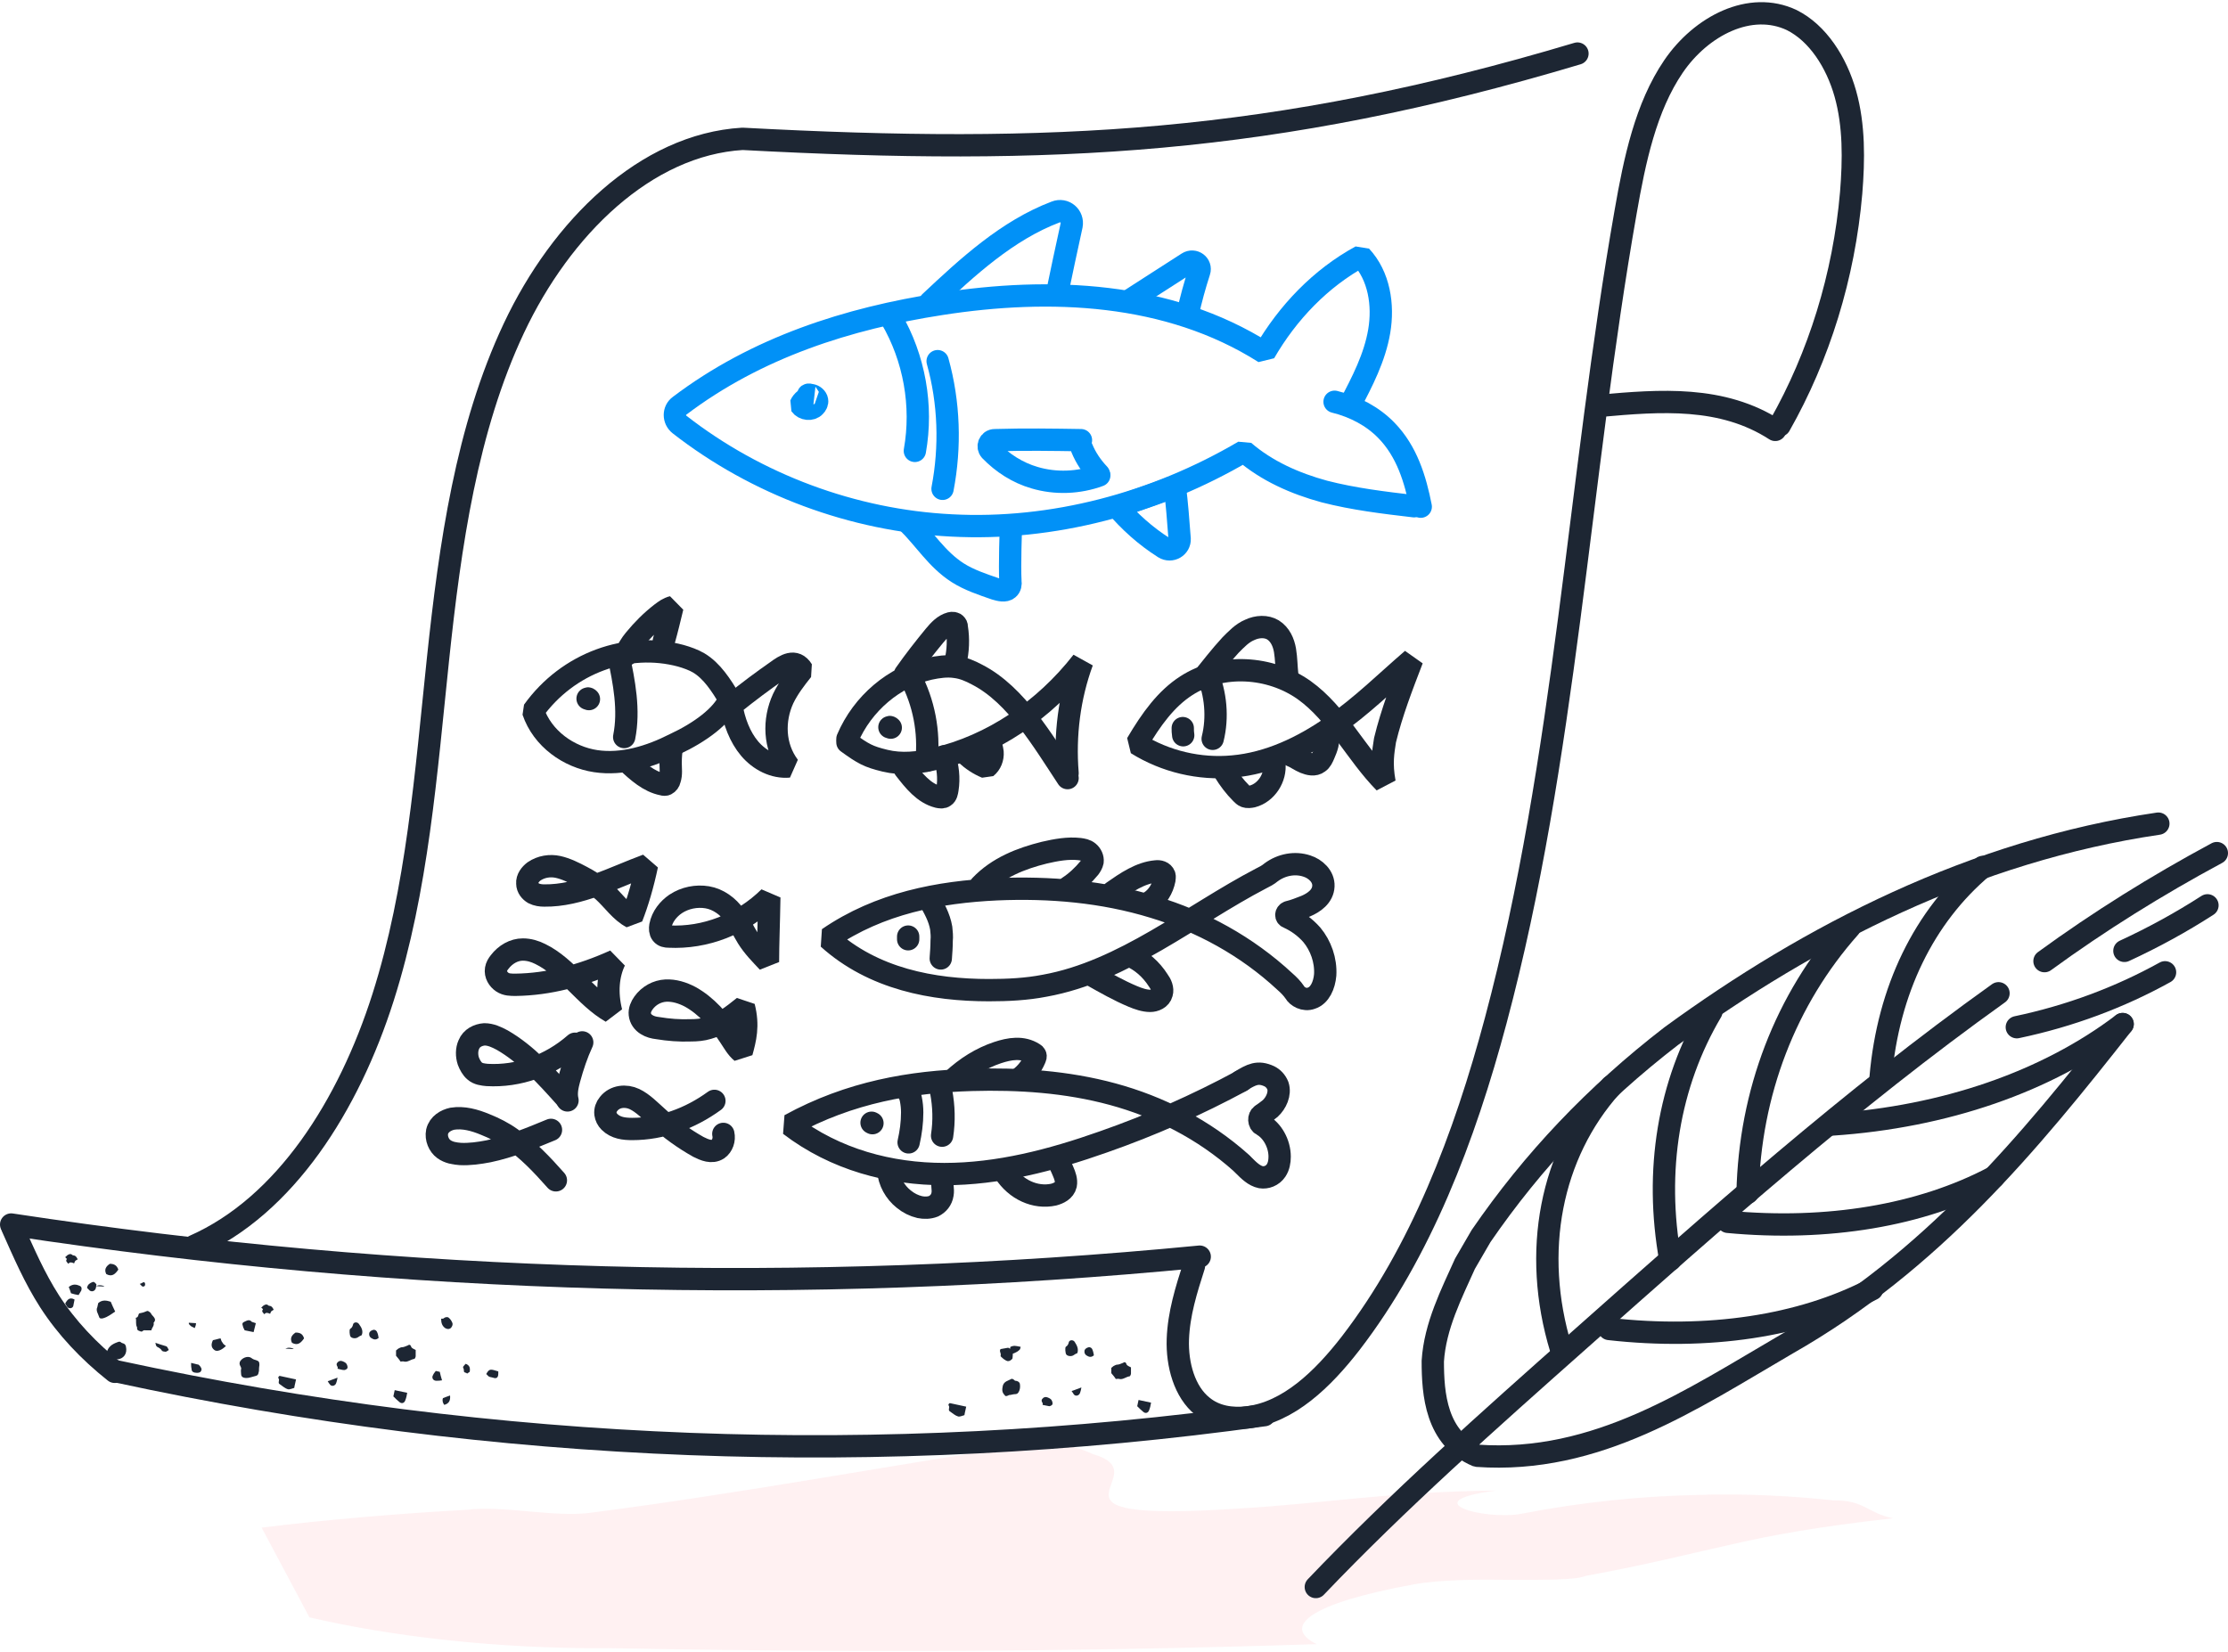 <?xml version="1.0" encoding="UTF-8"?>
<svg width="499px" height="370px" viewBox="0 0 499 370" version="1.1" xmlns="http://www.w3.org/2000/svg" xmlns:xlink="http://www.w3.org/1999/xlink">
    <!-- Generator: Sketch 61.2 (89653) - https://sketch.com -->
    <title>ryby-soucet</title>
    <desc>Created with Sketch.</desc>
    <g id="icons-and-illustrations" stroke="none" stroke-width="1" fill="none" fill-rule="evenodd">
        <g id="ryby-soucet" transform="translate(2, 2.5)">
            <g id="Layer_4" transform="translate(56, 320.5)" fill="#FFD0D5" fill-rule="nonzero" opacity="0.3">
                <path d="M352.7,13.1 C343.4,12.1 332.9,11.5 321.2,11.9 C309.5,12.2 296.6,13.4 282.7,16.1 C274.7,17.6 258.3,13.3 277.1,10.9 C253.5,11.1 237.5,13.9 219.7,14.9 C194.4,16.6 190.2,14.6 190.3,11.7 C190.4,8.8 194.7,5 186.7,2.7 C184.1,1.4 180.4,0.5 175.8,5.68434189e-14 C141,5.3 108.2,11.5 74,15.9 C65.9,16.9 54.7,14.2 46.6,15.2 C31.7,16 14.1,17.5 0.6,19.2 L11.3,39.3 C29.3,43.5 53.2,46.4 78.3,46.2 C129.9,47.2 181.8,47.1 236.9,45.3 C229,41.4 235.1,36.2 258.7,31.9 C264.8,30.8 273.2,30.8 280.8,30.9 C284.7,30.9 288,30.9 290.9,30.8 C293.8,30.7 296,30.5 297.2,30 C310.9,27.5 319.7,25.2 329.2,23.1 C338.7,20.9 349,19 366,17.1 C360.3,16 359.6,13 352.7,13.1 Z" id="Path"></path>
                <path d="M28.6,30.5 C33,30.9 38,31.1 43.6,31 C49.2,30.9 55.3,30.4 61.9,29.4 C65.7,28.8 73.5,30.5 64.6,31.4 C75.8,31.3 83.4,30.2 91.9,29.8 C103.9,29.1 105.9,29.9 105.9,31 C105.9,32.1 103.8,33.6 107.6,34.5 C108.8,35 110.6,35.4 112.8,35.6 C129.3,33.5 144.9,31.1 161.2,29.4 C165,29 170.4,30.1 174.2,29.7 C181.3,29.4 189.6,28.8 196.1,28.1 L191,20.3 C182.4,18.7 171.1,17.6 159.1,17.6 C134.5,17.2 109.9,17.2 83.7,18 C87.5,19.5 84.6,21.6 73.3,23.2 C70.4,23.6 66.4,23.6 62.8,23.6 C61,23.6 59.4,23.6 58,23.6 C56.6,23.6 55.6,23.7 55,23.9 C48.5,24.9 44.3,25.8 39.8,26.6 C35.3,27.4 30.4,28.2 22.3,29 C25,29.4 25.3,30.6 28.6,30.5 Z" id="Path"></path>
            </g>
            <g id="Vrstva_3" transform="translate(12, 278)" fill="#1D2633" fill-rule="nonzero">
                <g id="Group">
                    <path d="M16.4,14.7 C17.1,14.6 16.9,13.9 17.2,13.7 C17.7,13.6 18.2,13.5 18.6,13.3 C18.8,13.2 19.1,13.1 19.2,13.2 C19.4,13.3 19.7,13.5 19.8,13.7 C20,14.1 20.3,14.3 20.5,14.6 C20.8,15 20.8,15.3 20.5,15.7 C20.5,15.7 20.4,15.8 20.4,15.8 C20.6,16.5 20,16.9 19.9,17.5 C19.5,17.5 19.1,17.5 18.7,17.5 C18.4,17.5 18.2,17.4 17.9,17.7 C17.7,17.9 17.4,17.7 17.1,17.6 C16.8,17.5 16.7,17.3 16.7,17 C16.7,16.9 16.7,16.9 16.7,16.8 C16.3,16.2 16.6,15.4 16.4,14.7 Z" id="Path"></path>
                    <path d="M74.7,23.2 C74.7,23 74.7,22.6 74.7,22 C74.9,21.9 75.1,21.6 75.4,21.5 C75.6,21.4 75.8,21.3 75.9,21.3 C76.4,21.3 76.8,21.1 77.3,20.9 C77.6,20.7 77.9,20.6 78.1,21.2 C78.2,21.5 78.7,21.7 79.1,21.9 C79.1,22.4 79.1,22.8 79.1,23.3 C79.1,23.5 78.9,23.9 78.8,23.9 C78,24 77.3,24.7 76.5,24.5 C76.3,24.4 76,24.5 75.7,24.5 C75.4,24 75.1,23.7 74.7,23.2 Z" id="Path"></path>
                    <path d="M9.9,22.5 C10.2,21.2 11.1,20.6 12.2,20.2 C12.5,20.1 12.8,19.9 13.1,20.2 C13.4,20.5 14,20.3 14.2,21.1 C14.6,22.8 13.6,23.9 12.3,24 C11.7,24 11.3,23.7 10.9,23.4 C10.5,23.1 10.3,22.8 9.9,22.5 Z" id="Path"></path>
                    <path d="M211,32 C210.4,31.4 210.4,30.8 210.6,29.9 C210.9,28.9 211.8,28.8 212.5,28.4 C212.6,28.3 212.8,28.4 213,28.5 C213.1,28.6 213.3,28.8 213.4,28.8 C213.9,28.8 214.3,29.1 214.4,29.4 C214.5,29.9 214.5,30.5 214.3,31 C214.1,31.5 213.9,31.8 213.3,31.8 C212.9,31.8 212.4,32 212,32 C211.6,32.2 211.2,32.4 211,32 Z" id="Path"></path>
                    <path d="M44,26.6 C43.8,27.7 43.7,27.6 42.6,27.9 C41.9,28.1 41.3,28.3 40.6,28.1 C40.2,28 40,27.7 40,27.3 C40,26.9 39.9,26.5 40,26.2 C40.1,25.8 39.8,25.6 39.7,25.2 C39.6,25 39.7,24.8 39.7,24.6 C40.1,23.7 41.5,23.1 42.3,23.7 C42.7,24 43,24.1 43.4,24.2 C44,24.4 44.1,24.6 44.1,25.3 C44,25.8 44,26.4 44,26.6 Z" id="Path"></path>
                    <path d="M52.3,28.5 C52.2,29.1 52,29.7 51.9,30.4 C51.5,30.5 50.9,30.8 50.5,30.7 C49.8,30.5 49.3,30 48.7,29.6 C48.1,29.3 48.7,28.7 48.4,28.3 C48.2,28 48.4,27.9 48.6,27.7" id="Path"></path>
                    <path d="M44.5,12.4 C44.7,12.3 44.9,12 45.1,11.9 C45.5,11.7 45.7,11.6 46.1,11.9 C46.1,11.9 46.2,12 46.2,12 C46.9,12 47.1,12.5 47.3,12.9 C47.1,13 47,13.1 46.8,13.2 C46.7,13.3 46.6,13.5 46.5,13.8 C46,13.6 45.6,13.4 45.2,13.9 C44.9,13.5 44.5,13.3 44.9,12.8 C44.8,12.6 44.6,12.5 44.5,12.4 Z" id="Path"></path>
                    <path d="M10.8,11.1 C11.1,11.8 11.4,12.5 11.8,13.3 C11,13.8 10.2,14.5 9.1,14.8 C8.7,14.9 8.3,14.9 8.2,14.5 C8,13.8 7.4,13.1 7.8,12.3 C7.9,12 7.9,11.7 8,11.4 C8.9,10.6 9.9,10.8 10.8,11.1 Z" id="Path"></path>
                    <path d="M210.1,21.7 C210.7,21.6 211.3,21.5 211.8,21.4 C212.8,21.8 212.9,22.6 212.8,23.4 C212.8,23.6 212.8,23.9 212.6,24 C212.4,24.2 212.1,24.4 211.8,24.4 C211.4,24.5 210,23.4 210.1,23.2 C210.3,22.6 209.7,22.2 210.1,21.7 Z" id="Path"></path>
                    <path d="M84.8,14.9 C85.1,14.9 85.3,14.9 85.4,14.8 C85.7,14.5 86.2,14.5 86.4,14.6 C86.8,14.9 87.1,15.3 87.3,15.8 C87.5,16.2 87.2,16.9 86.8,17.1 C86.4,17.3 86.1,17.2 85.7,17 C85,16.5 84.8,15.8 84.8,14.9 Z" id="Path"></path>
                    <path d="M67,18.6 C66.7,18.7 66.4,18.9 66.1,19.1 C65.6,19.4 64.8,19.3 64.5,18.9 C64.3,18.6 64.2,17.4 64.4,17.2 C64.9,16.9 65,16.5 65.1,16.1 C65.3,15.6 66.1,15.6 66.4,16.1 C67,16.9 67.4,17.7 67,18.6 Z" id="Path"></path>
                    <path d="M77.2,31.5 C77.1,32.1 77,32.6 76.8,33.1 C76.6,33.8 76,34 75.5,33.6 C75,33.2 74.6,32.8 74.1,32.3 C74.2,31.8 74.3,31.4 74.4,30.9 C75.3,31.1 76.2,31.3 77.2,31.5 Z" id="Path"></path>
                    <path d="M43.3,15.9 C43.1,16.6 43,17.2 42.8,17.9 C42.1,17.8 41.5,17.6 40.8,17.5 C40.7,17.3 40.6,17.1 40.5,16.9 C40.4,16.4 40,15.9 40.7,15.6 C41.2,15.4 41.8,14.9 42.4,15.6 C42.7,15.7 43,15.8 43.3,15.9 Z" id="Path"></path>
                    <path d="M36.6,21 C35.7,21.9 34.6,22.4 34,21.9 C33.2,21.3 33.3,20.5 33.7,19.7 C34.3,19.6 34.8,19.4 35.4,19.3 C35.5,19.6 35.6,20 35.8,20.2 C36,20.6 36.3,20.8 36.6,21 Z" id="Path"></path>
                    <path d="M54.1,19.3 C53.4,20.3 52.7,21 51.4,20.3 C50.9,19.3 51.3,18.6 52.2,18 C53.2,18 53.8,18.3 54.1,19.3 Z" id="Path"></path>
                    <path d="M97.6,26.7 C97.6,26.9 97.6,27 97.6,27.2 C97.6,28.1 97.2,28.4 96.4,28.1 C96.1,28 95.8,28 95.6,27.9 C95.3,27.8 95.2,27.5 94.9,27.3 C95.6,26 95.9,26.2 97.6,26.7 Z" id="Path"></path>
                    <path d="M211.9,23.1 C212.1,22.2 212.2,21.7 212.3,21.2 C213.1,20.9 213.1,20.9 214.6,21.2 C214.5,21.5 214.5,21.8 214.3,21.9 C213.7,22.5 212.9,22.7 211.9,23.1 Z" id="Path"></path>
                    <path d="M3.6,9.6 C3,9.5 2.5,9.4 1.9,9.2 C1.8,8.8 1.6,8.3 1.4,7.8 C2,7.3 2.7,7.1 3.5,7.4 C4.2,7.6 4.4,7.9 4.2,8.6 C4.1,8.8 4,8.9 3.9,9.1 C3.8,9.3 3.7,9.4 3.6,9.6 Z" id="Path"></path>
                    <path d="M5.5,8 C5.6,7.2 6.2,6.9 6.7,6.7 C7.1,6.5 7.4,7 7.6,7.2 C7.6,7.4 7.5,7.7 7.5,7.9 C7.4,8.6 6.7,9 6.1,8.6 C5.9,8.4 5.7,8.2 5.5,8 Z" id="Path"></path>
                    <path d="M49.9,21.6 C50.2,21.5 50.4,21.4 50.7,21.4 C51.1,21.4 51.6,21.5 51.8,21.7" id="Path"></path>
                    <path d="M61.6,26.1 C61.6,25.9 61.7,25.8 61.6,25.7 C61.3,25.2 61.3,24.9 61.8,24.5 C62.3,24.2 62.7,24.4 63.1,24.6 C63.3,24.7 63.6,24.9 63.7,25.2 C63.8,25.4 63.9,25.8 63.8,26 C63.7,26.2 63.3,26.4 63.1,26.4 C62.6,26.4 62.1,26.2 61.6,26.1 Z" id="Path"></path>
                    <path d="M28.8,24.8 C29.4,24.9 29.9,25.1 30.5,25.2 C30.5,25.3 30.6,25.3 30.7,25.4 C31,25.8 31.4,26.2 30.9,26.8 C30.6,27.1 29.6,27.1 29.2,26.8 C29,26.7 28.9,26.4 28.9,26.1 C28.8,25.7 28.8,25.3 28.8,24.8 Z" id="Path"></path>
                    <path d="M29.6,17 C29.3,16.8 28.9,16.7 28.7,16.5 C28.5,16.3 28.2,16.1 28.3,15.8 C28.8,15.8 29.3,15.9 29.9,15.9 C29.9,16.2 29.8,16.6 29.6,17 Z" id="Path"></path>
                    <path d="M83.6,26.6 C83.9,26.7 84.2,26.7 84.5,26.8 C84.6,27.4 84.8,28 85,28.7 C84.5,28.8 84.1,28.8 83.7,28.8 C83,28.8 82.6,28.1 83,27.5 C83.1,27.2 83.4,26.9 83.6,26.6 Z" id="Path"></path>
                    <path d="M70.8,19.2 C70.1,19.8 69.6,19.5 69.1,19.2 C68.8,19 68.6,18.6 68.7,18.1 C68.9,17.6 69.3,17.5 69.6,17.4 C70,17.3 70.4,17.6 70.5,18 C70.7,18.4 70.7,18.8 70.8,19.2 Z" id="Path"></path>
                    <path d="M2.7,10.6 C2.6,11.1 2.5,11.6 2.4,12.1 C2.2,12.6 1.5,12.7 1.1,12.3 C0.9,12 0.7,11.7 0.6,11.5 C1.1,10.6 1.6,10 2.7,10.6 Z" id="Path"></path>
                    <path d="M89.7,25.7 C89.9,25.4 90.1,25.2 90.3,25 C90.5,25.1 90.6,25.1 90.7,25.2 C91.3,25.6 91.3,26.2 91.2,26.8 C91,26.9 90.8,27.1 90.6,27.2 C90.5,26.9 89.8,27.1 89.9,26.5 C89.9,26.1 89.7,25.9 89.7,25.7 Z" id="Path"></path>
                    <path d="M20.8,20.3 C21.7,20.6 22.3,20.8 23,21 C23.4,21.1 23.4,21.1 23.8,21.9 C23.6,22 23.3,22.3 23.1,22.3 C22.8,22.3 22.4,22.2 22.3,22.1 C22,21.6 21.6,21.4 21.2,21.2 C20.9,21 20.9,20.7 20.8,20.3 Z" id="Path"></path>
                    <path d="M17.3,7.1 C17.7,7 17.9,6.8 18.2,6.7 C18.5,6.8 18.5,7 18.5,7.3 C18.5,7.5 18.3,7.7 18.1,7.7 C17.9,7.7 17.7,7.6 17.6,7.4 C17.5,7.3 17.4,7.2 17.3,7.1 Z" id="Path"></path>
                    <path d="M59.4,28.9 C60.1,28.7 60.7,28.4 61.6,28.1 C61.5,28.7 61.4,29 61.3,29.3 C61.2,29.6 61,29.8 60.7,29.9 C60.4,30 60,29.9 59.8,29.5 C59.8,29.5 59.6,29.3 59.4,28.9 Z" id="Path"></path>
                    <path d="M234.9,27.1 C234.9,26.9 234.9,26.5 234.9,25.9 C235.1,25.8 235.3,25.5 235.6,25.4 C235.8,25.3 236,25.2 236.1,25.2 C236.6,25.2 237,25 237.5,24.8 C237.8,24.6 238.1,24.5 238.3,25.1 C238.4,25.4 238.9,25.6 239.3,25.8 C239.3,26.3 239.3,26.7 239.3,27.2 C239.3,27.4 239.1,27.8 239,27.8 C238.2,27.9 237.5,28.6 236.7,28.4 C236.5,28.3 236.2,28.4 235.9,28.4 C235.6,27.9 235.3,27.6 234.9,27.1 Z" id="Path"></path>
                    <path d="M202.4,34.6 C202.3,35.2 202.1,35.8 202,36.5 C201.6,36.6 201,36.9 200.6,36.8 C199.9,36.6 199.4,36.1 198.8,35.7 C198.2,35.4 198.8,34.8 198.5,34.4 C198.3,34.1 198.5,34 198.7,33.8" id="Path"></path>
                    <path d="M0.6,1.1 C0.8,1 1,0.7 1.2,0.6 C1.6,0.4 1.8,0.3 2.2,0.6 C2.2,0.6 2.3,0.7 2.3,0.7 C3,0.7 3.2,1.2 3.4,1.6 C3.2,1.7 3.1,1.8 2.9,1.9 C2.8,2 2.7,2.2 2.6,2.5 C2.1,2.3 1.7,2.1 1.3,2.6 C1,2.2 0.6,2 1,1.5 C0.8,1.4 0.7,1.2 0.6,1.1 Z" id="Path"></path>
                    <path d="M227.3,22.6 C227,22.7 226.7,22.9 226.4,23.1 C225.9,23.4 225.1,23.3 224.8,22.9 C224.6,22.6 224.5,21.4 224.7,21.2 C225.2,20.9 225.3,20.5 225.4,20.1 C225.6,19.6 226.4,19.6 226.7,20.1 C227.2,20.9 227.6,21.6 227.3,22.6 Z" id="Path"></path>
                    <path d="M243.8,33.7 C243.7,34.3 243.6,34.8 243.4,35.3 C243.2,36 242.6,36.2 242.1,35.8 C241.6,35.4 241.2,35 240.7,34.5 C240.8,34 240.9,33.6 241,33.1 C241.9,33.3 242.8,33.5 243.8,33.7 Z" id="Path"></path>
                    <path d="M12.5,3.9 C11.8,4.9 11.1,5.6 9.8,4.9 C9.3,3.9 9.7,3.2 10.6,2.6 C11.6,2.6 12.2,3 12.5,3.9 Z" id="Path"></path>
                    <path d="M7.5,7.6 C7.8,7.5 8,7.4 8.3,7.4 C8.7,7.4 9.2,7.5 9.4,7.7" id="Path"></path>
                    <path d="M219.5,34.2 C219.5,34 219.6,33.9 219.5,33.8 C219.2,33.3 219.2,33 219.7,32.6 C220.2,32.3 220.6,32.5 221,32.7 C221.2,32.8 221.5,33 221.6,33.3 C221.7,33.5 221.8,33.9 221.7,34.1 C221.6,34.3 221.2,34.5 221,34.5 C220.4,34.4 220,34.3 219.5,34.2 Z" id="Path"></path>
                    <path d="M231,23.1 C230.3,23.7 229.8,23.4 229.3,23.1 C229,22.9 228.8,22.5 228.9,22 C229.1,21.5 229.5,21.4 229.8,21.3 C230.2,21.2 230.6,21.5 230.7,21.9 C230.9,22.4 230.9,22.7 231,23.1 Z" id="Path"></path>
                    <path d="M226,31.1 C226.7,30.9 227.3,30.6 228.2,30.3 C228.1,30.9 228,31.2 227.9,31.5 C227.8,31.8 227.6,32 227.3,32.1 C227,32.2 226.6,32.1 226.4,31.7 C226.4,31.7 226.3,31.5 226,31.1 Z" id="Path"></path>
                    <path d="M85.2,32.7 C85.7,32.5 86.2,32.3 86.8,32.1 C86.9,33.2 86.6,33.9 85.5,34.2 C85.2,33.8 85,33.3 85.2,32.7 Z" id="Path"></path>
                </g>
            </g>
            <g id="Vrstva_5" stroke-linecap="round" stroke-linejoin="bevel" stroke-width="5">
                <path d="M351.3,9.5 C283.1,29.9 233.6,32.3 164.3,28.6 C142.6,29.9 123.7,48.5 113.1,71 C102.5,93.5 98.8,119.6 96.1,145.1 C93.4,170.7 91.5,196.7 83.8,220.9 C76.1,245.1 61.9,267.6 41.5,276.6" id="Path" stroke="#1D2633"></path>
                <path d="M396.6,92.8 C405.4,77.3 411,59.3 412.6,40.7 C413.2,33.3 413.3,25.6 411.3,18.5 C409.3,11.4 405.1,4.9 399.3,2 C390,-2.4 379,3.3 372.8,12.4 C366.6,21.5 364.1,33.4 362.1,44.9 C351.5,105.1 348.7,167.4 333,226.1 C326,252.3 316.2,278 300.5,298.4 C294.3,306.4 286.6,313.9 277.4,315 C273.9,315.4 270.2,314.9 267.3,312.5 C263.3,309.3 261.6,303.2 261.8,297.5 C262,291.8 263.7,286.4 265.4,281.1" id="Path" stroke="#1D2633"></path>
                <path d="M0.5,271.8 C88.7,285.2 178.1,287.6 266.7,279" id="Path" stroke="#1D2633"></path>
                <path d="M24.1,304.7 C109.3,323.1 195.6,326.4 281.2,314.5" id="Path" stroke="#1D2633"></path>
                <path d="M0.8,272.5 C3.3,278.1 5.7,283.7 9.1,289 C12.9,294.9 17.9,300.2 23.7,304.8" id="Path" stroke="#1D2633"></path>
                <path d="M356.4,88.4 C369.8,87.2 383.7,86.1 395.6,93.8" id="Path" stroke="#1D2633"></path>
                <g id="Group-111" transform="translate(292.7, 182)" stroke="#1D2633">
                    <path d="M4.26325641e-14,171 C18.3,151.8 38.7,133.7 59.1,115.6 C89.3,88.8 119.6,61.8 152.9,38" id="Path"></path>
                    <path d="M188.7,-2.84217094e-14 C147.3,6.1 110.7,24.9 79.6,47.6 C62.6,60.7 48.6,75.5 37,92.4 C35.8,94.5 34.6,96.5 33.4,98.6 C30.4,105.3 26.7,112.5 26.2,120.4 C26.2,127.7 26.9,137.7 36.1,141.6 C63,143.5 84.3,128.9 105.6,116.5 C137.9,98.1 159.8,71.5 180.7,44.9" id="Path"></path>
                    <path d="M157,45.6 C168.9,43.1 180.1,38.9 190.2,33.3" id="Path"></path>
                    <path d="M181.1,28.5 C187.6,25.5 193.8,22.1 199.7,18.3" id="Path"></path>
                    <path d="M201.8,6.6 C188.4,13.8 175.4,21.9 163.2,30.8" id="Path"></path>
                    <path d="M54.9,117.6 C48.3,95.9 52.6,74 66.2,58.8" id="Path"></path>
                    <path d="M65.7,113.2 C87.9,115.7 108.6,112.6 124.6,104.3" id="Path"></path>
                    <path d="M92.3,89.2 C114.6,91.3 135.5,87.8 151.8,79.2" id="Path"></path>
                    <path d="M115.6,67.4 C140.9,65.7 163.7,57.8 180.7,44.9" id="Path"></path>
                    <path d="M96.7,82.7 C97.2,60.3 105.2,39.4 119.6,23.2" id="Path"></path>
                    <path d="M126.5,56.8 C128.2,37.3 136.2,20.8 149.4,9.7" id="Path"></path>
                    <path d="M79.4,97.7 C75.8,77.8 79,58.3 88.6,42.1" id="Path"></path>
                </g>
                <path d="M314.7,110.9 C307.9,110.1 301.2,109.3 294.6,107.6 C288,105.8 281.7,103 276.6,98.6 C256.7,110.3 233.7,116.4 211.1,115.2 C189,114.1 167.4,106 150.2,92.6 C148.8,91.5 148.8,89.4 150.2,88.4 C167.5,75.3 188,68.8 208.7,65.6 C233.1,61.8 259.6,62.8 281.2,76.5 C286.4,67.5 293.8,59.8 302.8,54.9 C306.9,59.3 307.9,65.8 306.9,71.7 C305.9,77.6 303.1,83 300.3,88.3" id="Path" stroke="#0191F7"></path>
                <path d="M296.9,87.5 C301.4,88.6 305.5,90.8 308.5,93.9 C313.1,98.6 315,104.9 316.2,111" id="Path" stroke="#0191F7"></path>
                <path d="M201.2,114.4 C205.1,118.2 207.8,122.8 212.5,125.8 C215,127.4 218,128.4 220.9,129.4 C221.9,129.7 223.1,130 223.8,129.4 C224.3,129 224.4,128.3 224.3,127.7 C224.1,124.3 224.4,115.7 224.4,115.7" id="Path" stroke="#0191F7"></path>
                <path d="M251.4,64.5 L264,56.4 C265.4,55.5 267.1,56.8 266.6,58.3 C265.6,61.4 264.7,64.6 264,67.9" id="Path" stroke="#0191F7"></path>
                <path d="M206.3,65.2 C214.7,57.3 223.6,49.1 234.4,45 C236.4,44.2 238.4,45.9 238,48 C236.9,53 235.6,59.1 234.8,63" id="Path" stroke="#0191F7"></path>
                <path d="M248.7,110.9 C248.4,110.8 248.1,110.7 247.8,110.6 C250.9,114.3 254.6,117.6 258.7,120.2 C260.3,121.2 262.3,120 262.2,118.2 C261.9,114.2 261.6,110.2 261.1,106.3 C261.4,106.3 261.8,106.4 248.7,110.9 Z" id="Path" stroke="#0191F7"></path>
                <path d="M197.6,68.8 C202.8,77.7 204.7,88.4 202.9,98.5" id="Path" stroke="#0191F7"></path>
                <path d="M208,78.4 C210.6,87.7 210.9,97.6 209.1,107" id="Path" stroke="#0191F7"></path>
                <path d="M240.1,96.1 C233.8,96 227.5,95.9 220.8,96.1 C219.6,96.1 219,97.5 219.8,98.4 C222.5,101.2 225.9,103.4 229.7,104.5 C234.4,105.9 239.6,105.7 244.2,104" id="Path" stroke="#0191F7"></path>
                <path d="M240.3,97.9 C241.2,100.1 242.5,102 244.1,103.7" id="Path" stroke="#0191F7"></path>
                <path d="M179.6,86.4 C178.6,86.6 177.7,87.3 177.3,88.2 C178,89.2 179.7,89.4 180.5,88.5 C180.8,88.2 181.1,87.7 181,87.2 C180.9,86.6 180.3,86.1 179.7,86 C179.1,85.8 178.5,85.9 179.6,86.4 Z" id="Path" stroke="#0191F7"></path>
                <path d="M161.4,154.1 C159.5,151 157.5,147.8 154.5,146 C153.3,145.3 151.9,144.8 150.5,144.4 C138.6,141.2 125.2,145.9 117.4,156.8 C119.5,163 125.4,167.1 131.4,168 C137.4,168.9 143.6,167 149.1,164.2 C154.7,161.6 159.8,157.9 161.4,154.1 Z" id="Path" stroke="#1D2633"></path>
                <path d="M174.7,169.2 C171.4,169.5 168.1,167.8 165.9,165.2 C163.7,162.6 162.4,159.1 161.8,155.5 C165.9,152.2 168.9,150 171.9,147.9 C173.8,146.5 176.1,145 177.7,147.6 C176.1,149.6 174.5,151.7 173.4,154 C171.2,158.8 171.3,164.7 174.7,169.2 Z" id="Path" stroke="#1D2633"></path>
                <path d="M138.3,144.2 C138.5,142.9 139.3,141.8 140.1,140.8 C141.9,138.6 143.9,136.6 146.1,134.9 C146.9,134.3 147.7,133.7 148.6,133.5 C148,136 147.4,138.5 146.7,141 C146.5,141.8 146.4,142.8 147.1,143.2" id="Path" stroke="#1D2633"></path>
                <path d="M138.4,168.1 C140.8,170.3 143.3,172.6 146.4,173.2 C146.7,173.3 147,173.3 147.2,173.2 C147.6,173 147.9,172.6 148,172.1 C148.4,170.9 148.2,169.7 148.2,168.4 C148.2,167 148.3,165.6 148.6,164.3 C148.6,164.5 148.7,164.6 148.7,164.8" id="Path" stroke="#1D2633"></path>
                <path d="M136.5,144.3 C137.8,150.3 139,156.6 137.8,162.6" id="Path" stroke="#1D2633"></path>
                <path d="M129.6,154 C129.7,153.9 129.8,154 129.9,154.1" id="Path" stroke="#1D2633"></path>
                <path d="M197.2,160.4 C197.3,160.3 197.4,160.4 197.5,160.5" id="Path" stroke="#1D2633"></path>
                <path d="M187.8,163 C191.2,155 198.3,149.1 206.2,147.3 C208.1,146.9 210.1,146.6 212,146.9 C213.7,147.1 215.3,147.8 216.8,148.6 C221.3,150.9 225,154.7 228.2,158.8 C231.4,162.9 234.2,167.4 237.1,171.8" id="Path" stroke="#1D2633"></path>
                <path d="M187.8,163.8 C191.4,166.4 192.5,167 196.2,167.9 C199.9,168.8 203.7,168.4 207.4,167.5 C220.2,164.5 231.9,156.6 240.4,145.7 C237.5,153.6 236.4,162.2 237.1,170.7" id="Path" stroke="#1D2633"></path>
                <path d="M200.7,148.5 C202.8,145.5 205,142.7 207.3,139.9 C208.3,138.7 209.4,137.5 210.9,137.1 C211.3,137 211.8,137 212.1,137.4 C212.3,137.6 212.3,137.9 212.3,138.1 C212.7,140.6 212.6,143.3 212,145.8" id="Path" stroke="#1D2633"></path>
                <path d="M200.6,169.7 C202.7,172.4 204.9,175.2 208.1,176 C208.6,176.1 209.1,176.2 209.5,175.9 C210,175.6 210.1,174.9 210.2,174.3 C210.6,171.8 210.3,169.2 209.5,166.9" id="Path" stroke="#1D2633"></path>
                <path d="M214.3,166.4 C215.7,167.7 217.2,168.7 218.9,169.4 C219.9,168.6 220.4,167.3 220.3,166 C220.2,165.1 219.9,164.3 219.7,163.4" id="Path" stroke="#1D2633"></path>
                <path d="M201.9,149.2 C204.9,154.8 206.2,161.5 205.5,167.9" id="Path" stroke="#1D2633"></path>
                <path d="M308.1,172.8 C301.7,166.3 297.5,157.4 290.1,152.1 C282.5,146.7 271.6,146 263.7,151.1 C259.2,154 255.9,158.5 252.6,164.1 C259,168.1 266.7,169.9 274.1,169.2 C282.1,168.5 289.7,164.9 296.3,160.3 C303,155.7 308.8,149.9 314.3,145.2 C312,151.2 309.7,157.1 308.2,163.3 C307.8,165.9 307.3,168.5 308.1,172.8 Z" id="Path" stroke="#1D2633"></path>
                <path d="M267.2,149.7 C269.3,147.1 271.3,144.5 273.6,142 C274.9,140.7 276.2,139.3 277.9,138.6 C279.6,137.8 281.6,137.7 283.1,138.6 C284.7,139.6 285.5,141.4 285.8,143.2 C286.1,145 286.1,146.9 286.3,148.7" id="Path" stroke="#1D2633"></path>
                <path d="M272.2,170.3 C273.3,172.1 274.5,173.7 276,175.2 C276.3,175.5 276.6,175.8 276.9,175.9 C277.4,176.1 278,176 278.5,175.9 C281.6,175.1 283.8,171.7 283.4,168.5" id="Path" stroke="#1D2633"></path>
                <path d="M287.3,166.8 C288.3,167.2 289.2,167.9 290.2,168.3 C291.2,168.7 292.4,169 293.3,168.3 C293.9,167.9 294.2,167.2 294.5,166.5 C295.1,165.1 295.8,163.5 295.2,162.1" id="Path" stroke="#1D2633"></path>
                <path d="M268.4,148.4 C270.3,152.9 270.8,158.2 269.6,163" id="Path" stroke="#1D2633"></path>
                <path d="M262.9,160.6 C262.9,161.1 262.9,161.6 263,162.2" id="Path" stroke="#1D2633"></path>
                <path d="M288,219.8 C287.4,218.9 286.6,218.1 285.8,217.4 C277.2,209.4 267,203.9 256.4,200.7 C245,197.2 233.1,196.2 221.3,196.7 C208.3,197.3 195,199.8 183.5,207.7 C193.6,216.8 206.9,219.3 219.5,219.3 C223.7,219.3 227.9,219.1 232,218.3 C249.7,215.1 264.7,202.5 280.4,194.3 C281.2,193.9 282,193.5 282.7,192.9 C285,191.2 288,190.6 290.7,191.5 C292.6,192.1 294.5,193.8 294.4,196 C294.3,198.3 292.3,199.7 290.4,200.5 C289.1,201 287.9,201.5 286.6,201.8 C286,202 285.9,202.8 286.5,203 C288.5,203.9 290.3,205.2 291.8,206.9 C293.8,209.3 295,212.6 294.8,215.9 C294.6,218.2 293.6,220.5 291.7,221.1 C290.1,221.7 288.5,220.7 288,219.8 Z" id="Path" stroke="#1D2633"></path>
                <path d="M217.6,195.9 C221.5,191.8 226.7,189.8 231.9,188.5 C234.5,187.9 237.2,187.4 239.8,187.7 C240.5,187.8 241.2,187.9 241.8,188.4 C242.4,188.9 242.8,189.7 242.7,190.5 C242.6,191 242.3,191.5 242,191.9 C240.6,193.6 239,195.1 237.3,196.2" id="Path" stroke="#1D2633"></path>
                <path d="M247.2,197.3 C250.2,195.2 253.4,193 256.9,192.7 C257.6,192.6 258.5,192.8 258.8,193.6 C258.9,193.9 258.8,194.2 258.8,194.5 C258.4,196.6 257.2,198.5 255.6,199.5" id="Path" stroke="#1D2633"></path>
                <path d="M251.1,211.6 C253.6,212.7 255.8,214.6 257.4,217.1 C258,217.9 258.5,219 258.2,220 C257.9,221.2 256.6,221.7 255.6,221.7 C254.3,221.7 252.9,221.2 251.7,220.7 C248.6,219.4 245.6,217.7 242.6,216" id="Path" stroke="#1D2633"></path>
                <path d="M206,198.8 C207.2,200.9 208.4,203 208.8,205.4 C208.9,206.3 209,207.3 208.9,208.2 C208.9,209.5 208.8,210.9 208.7,212.2" id="Path" stroke="#1D2633"></path>
                <path d="M201.4,207.3 C201.4,207.5 201.4,207.7 201.4,207.9" id="Path" stroke="#1D2633"></path>
                <path d="M276,258 C267.5,250.4 257.5,245.4 247.2,242.6 C236.9,239.8 226.2,239.1 215.6,239.4 C202.1,239.8 188.4,242.1 174.9,249.5 C185.1,257.3 197.4,260.5 209.5,260.5 C221.6,260.5 233.5,257.4 245.1,253.3 C255.7,249.6 266.1,245 276.1,239.6" id="Path" stroke="#1D2633"></path>
                <path d="M275.8,239.7 C278.3,238.2 279.7,237.4 282.3,238.6 C283.1,239 283.8,239.7 284.2,240.7 C284.8,242.5 283.8,244.6 282.5,245.8 C281.9,246.3 281.2,246.8 280.6,247.2 C279.8,247.7 279.9,249.1 280.7,249.5 C282.9,250.7 284.6,253.6 284.6,256.6 C284.6,257.7 284.4,258.8 283.8,259.7 C283,260.9 281.6,261.4 280.4,261.2 C278.9,260.9 277.7,259.7 276.5,258.5" id="Path" stroke="#1D2633"></path>
                <path d="M211.4,239.4 C214.4,236.6 217.8,234.5 221.4,233.3 C224.1,232.4 227,231.9 229.5,233.5 C229.7,233.6 229.8,233.7 229.9,233.9 C230,234.1 229.9,234.4 229.8,234.6 C229,236.5 227.8,238 226.3,239.1" id="Path" stroke="#1D2633"></path>
                <path d="M196.9,259.5 C197.1,262.2 198.5,264.6 200.4,266.1 C201.5,267 202.7,267.6 204,267.9 C205,268.1 206.1,268.1 207.1,267.7 C208.1,267.2 208.9,266.3 209.1,265 C209.3,263.9 208.9,262.8 209.1,261.8" id="Path" stroke="#1D2633"></path>
                <path d="M223,260.1 C225.5,264 229.9,266 234,265.1 C235.1,264.8 236.4,264.2 236.7,262.9 C236.9,261.9 236.5,260.8 236.1,259.9 C235.7,258.9 235.2,257.9 234.7,257" id="Path" stroke="#1D2633"></path>
                <path d="M200.6,241.3 C201.3,241.8 201.8,242.7 202,243.7 C202.2,244.7 202.3,245.7 202.3,246.7 C202.3,249 202,251.2 201.5,253.4" id="Path" stroke="#1D2633"></path>
                <path d="M208.8,242.1 C209.4,245.3 209.5,248.6 209,251.9" id="Path" stroke="#1D2633"></path>
                <line x1="193.2" y1="249" x2="193.4" y2="249.1" id="Path" stroke="#1D2633"></line>
                <path d="M139.5,203 C137,201.7 135.3,199.1 133.1,197.1 C131.6,195.8 130,194.8 128.3,193.9 C126.6,193 124.8,192.1 123,191.7 C121.2,191.3 119.2,191.6 117.6,192.7 C116.8,193.3 116,194.3 116.1,195.4 C116.1,196.4 116.8,197.2 117.5,197.6 C118.3,198 119.1,198.1 119.9,198.1 C127.8,198.2 135.3,194.1 142.9,191.3 C142,195.6 140.8,199.7 139.5,203 Z" id="Path" stroke="#1D2633"></path>
                <path d="M134.9,224.2 C129.1,220.9 125,214.1 119,211.2 C117.8,210.6 116.5,210.2 115.1,210.2 C113.1,210.2 111.2,211.3 109.9,213 C109.5,213.5 109.2,214 109.1,214.6 C108.9,215.8 109.6,216.9 110.5,217.5 C111.4,218.1 112.4,218.1 113.5,218.1 C120.8,218 128.2,216.1 135.7,212.7 C134.2,215.8 133.8,219.8 134.9,224.2 Z" id="Path" stroke="#1D2633"></path>
                <path d="M126.8,231.3 C121.2,236.2 114.1,238.7 107.1,238.3 C106.1,238.2 105.1,238.1 104.3,237.4 C103.7,236.9 103.2,236 102.9,235.2 C102.5,234 102.5,232.6 103,231.5 C103.6,230 105.1,229.3 106.5,229.2 C107.9,229.2 109.2,229.8 110.5,230.5 C115.9,233.6 120.4,238.6 124.7,243.4" id="Path" stroke="#1D2633"></path>
                <path d="M128.4,231 C127.2,233.6 126.3,236.3 125.5,239.2 C125.1,240.7 124.7,242.4 125.1,244" id="Path" stroke="#1D2633"></path>
                <path d="M121.4,250.6 C116.8,252.5 112.2,254.4 107.4,255.4 C105.3,255.8 103.2,256.1 101.1,256 C99.8,255.9 98.5,255.7 97.4,254.9 C96.3,254.1 95.6,252.5 95.9,251 C96.3,249.3 97.9,248.4 99.3,248.1 C101.8,247.7 104.3,248.4 106.7,249.4 C108.7,250.2 110.7,251.2 112.5,252.5 C116.2,255 119.4,258.4 122.5,261.9" id="Path" stroke="#1D2633"></path>
                <path d="M164.6,223 C162.1,225 159.6,227 156.6,227.8 C155.3,228.2 154,228.3 152.7,228.3 C150.2,228.4 147.7,228.2 145.3,227.8 C144.4,227.7 143.6,227.5 142.8,227 C142,226.5 141.4,225.7 141.3,224.7 C141.2,223.8 141.6,222.9 142.1,222.2 C143.3,220.5 145.2,219.5 147.1,219.4 C149,219.3 150.9,219.9 152.6,220.8 C156.2,222.8 159.1,226.1 161.5,229.8 C162.3,231 163,232.3 164.1,233.2 C164.9,230.3 165.7,227.3 164.6,223 Z" id="Path" stroke="#1D2633"></path>
                <path d="M170.3,198.5 C164.1,204.6 155.9,207.7 147.8,207.3 C147.2,207.3 146.6,207.2 146.2,206.7 C145.8,206.2 145.8,205.5 145.9,204.9 C146.3,202.8 147.7,201.1 149.3,200 C151.4,198.6 154,198.1 156.4,198.5 C158.8,198.9 161.1,200.5 162.6,202.7 C163.7,204.2 164.4,205.9 165.4,207.5 C166.7,209.6 168.4,211.3 170,213 C170,208.8 170.2,204.7 170.3,198.5 Z" id="Path" stroke="#1D2633"></path>
                <path d="M158,244.1 C152.5,248.1 146.1,250.4 139.6,250.4 C137.8,250.4 135.9,250.2 134.5,248.8 C134,248.3 133.7,247.7 133.6,247 C133.5,246.2 133.8,245.4 134.3,244.8 C135.7,243 138.2,242.8 140.1,243.7 C142,244.6 143.6,246.3 145.3,247.8 C148.1,250.4 151.2,252.6 154.4,254.4 C155.8,255.1 157.4,255.8 158.8,254.9 C159.8,254.2 160.3,252.8 160,251.5" id="Path" stroke="#1D2633"></path>
            </g>
        </g>
    </g>
</svg>